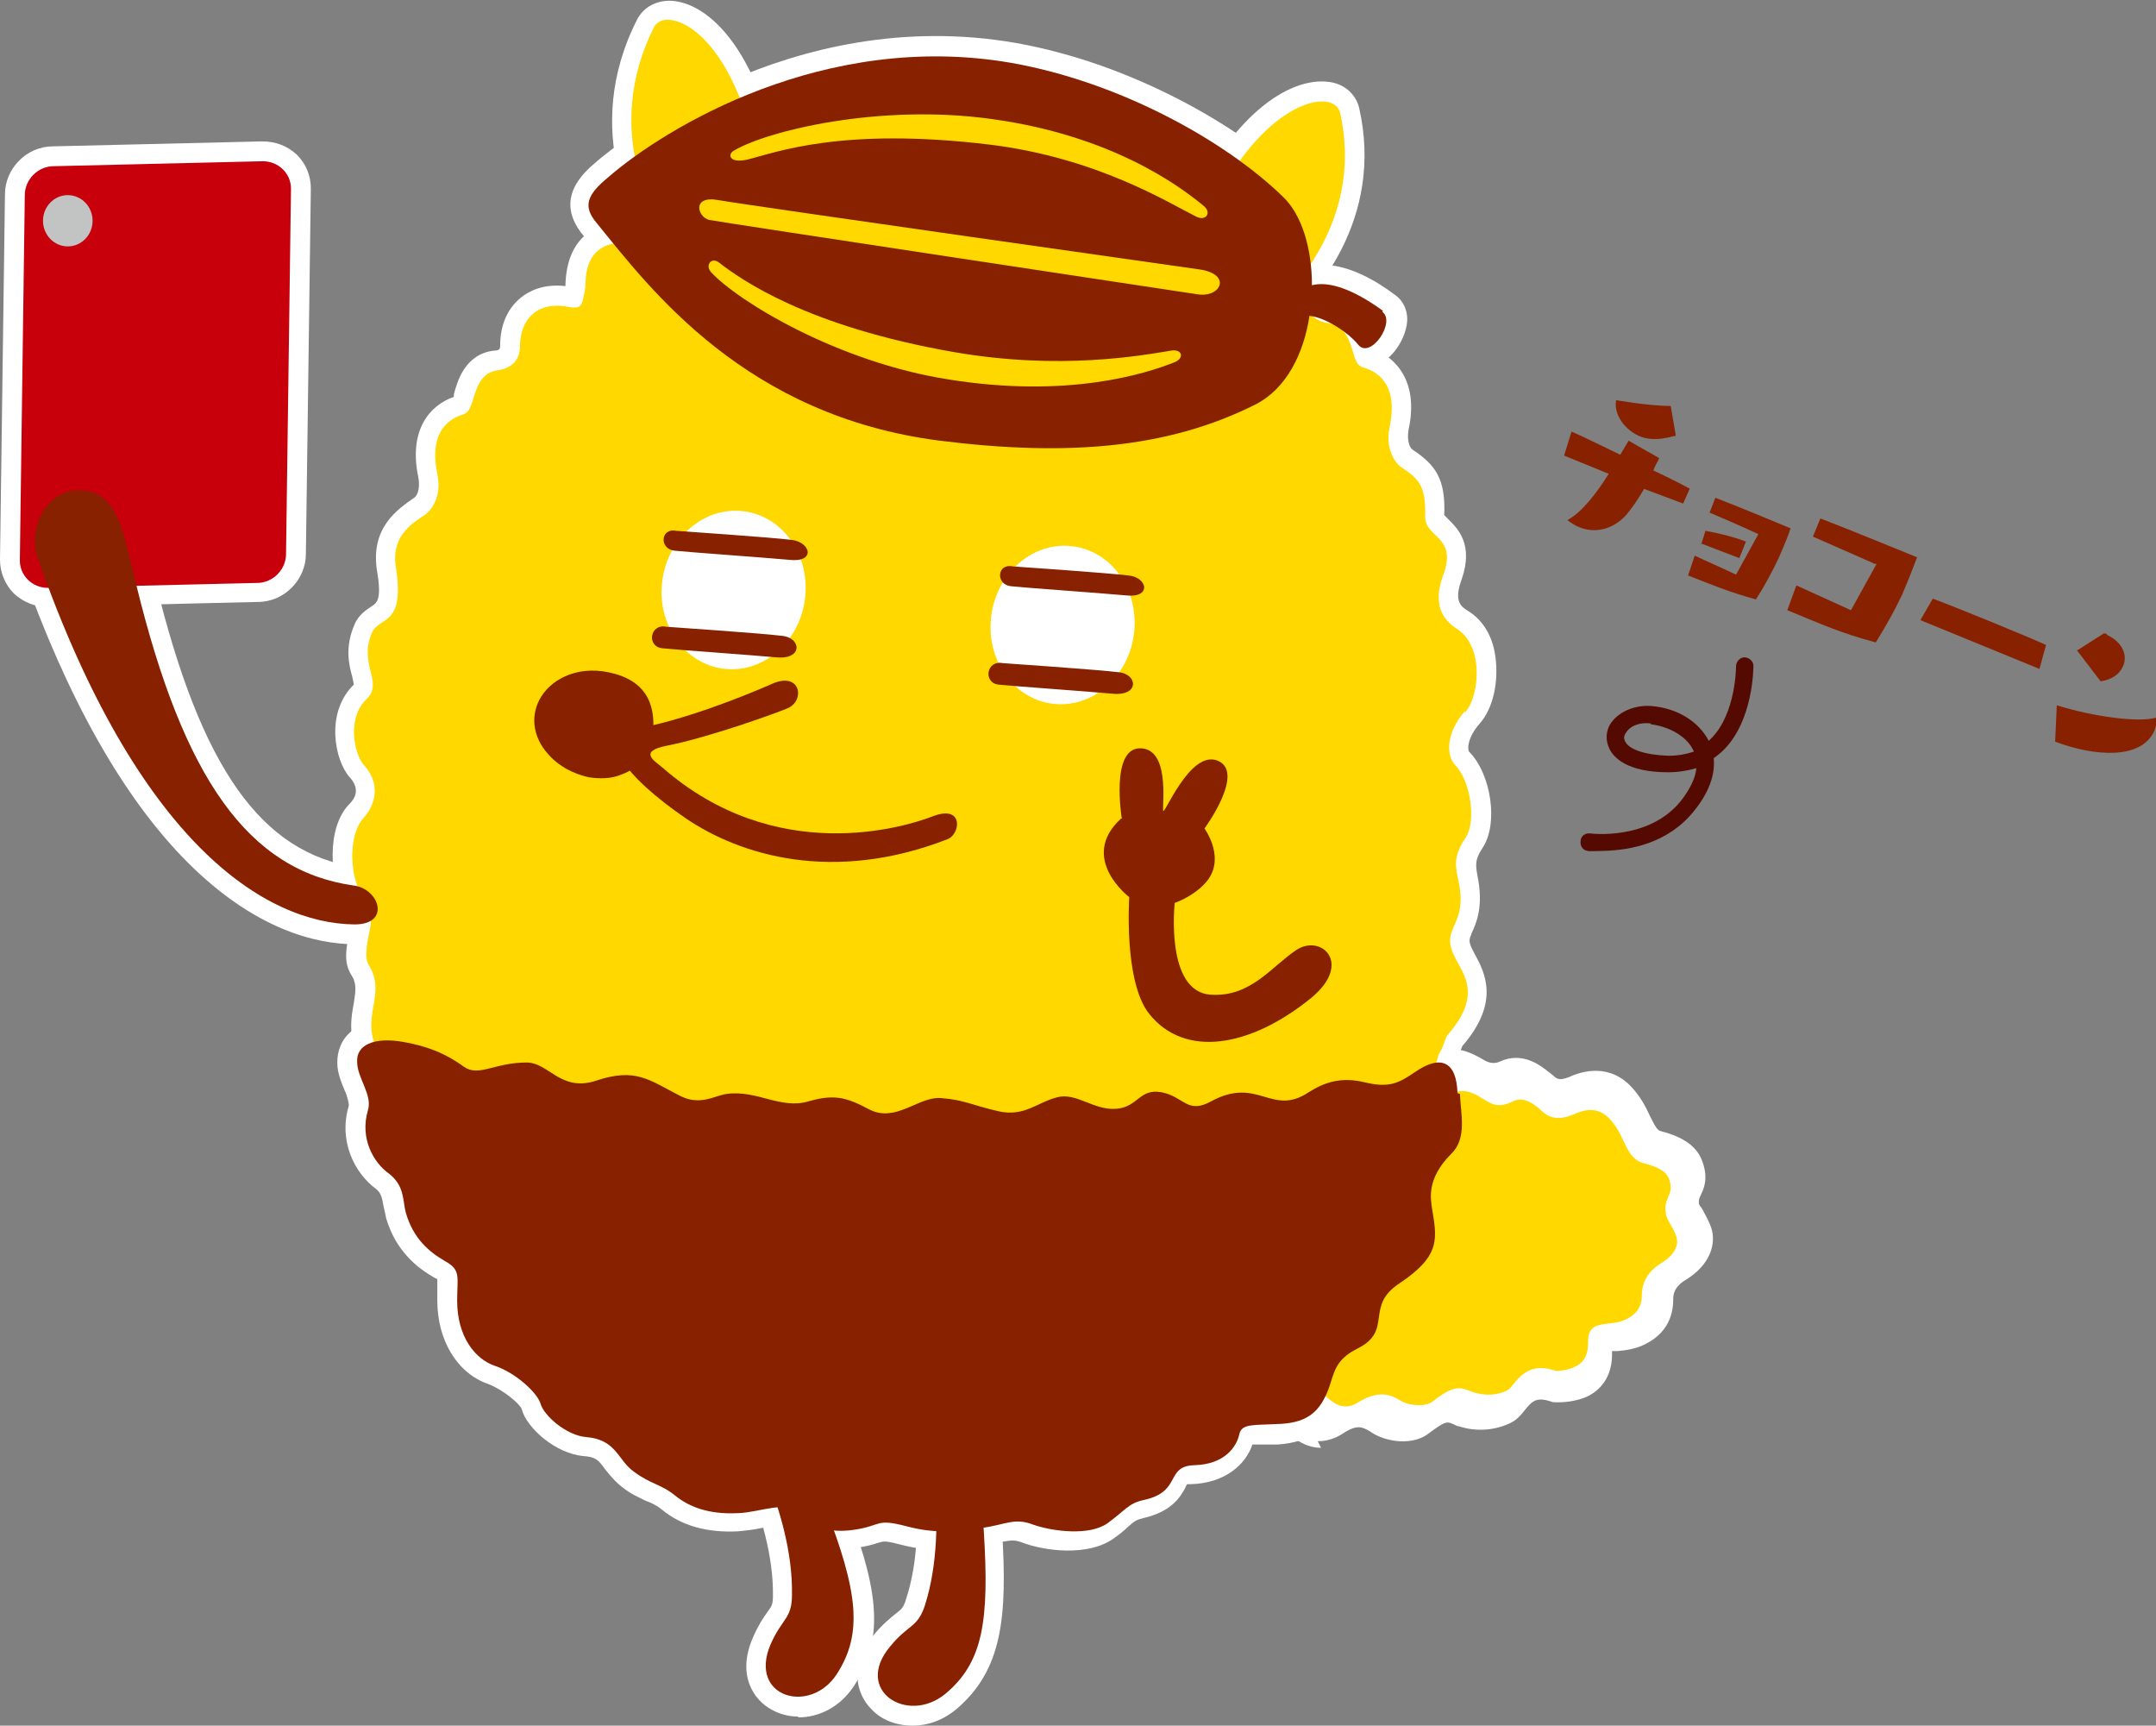 <?xml version="1.0" encoding="UTF-8"?>
<svg id="_レイヤー_1" data-name="レイヤー 1" xmlns="http://www.w3.org/2000/svg" version="1.1" viewBox="0 0 260.8 208.7">
  <rect x="0" y="0" width="260.8" height="208.7" fill="#808080" stroke="none"/>
  <defs>
    <style>
      .cls-1 {
        fill: #c2c3c3;
      }

      .cls-1, .cls-2, .cls-3, .cls-4, .cls-5, .cls-6 {
        stroke-width: 0px;
      }

      .cls-2 {
        fill: #882100;
      }

      .cls-3 {
        fill: #540a00;
      }

      .cls-4 {
        fill: #c8000c;
      }

      .cls-5 {
        fill: #fff;
      }

      .cls-6 {
        fill: #ffd800;
      }
    </style>
  </defs>
  <g>
    <g>
      <path class="cls-5" d="M191.3,167.4c-1.1.6-2.5.5-2.6.5-4.4-1.6-5.7,2.1-6.6,2.6-1.5.8-3.2.8-4.7.4-1.7-.5-2.4-1.4-5.7,1.3s-2.9.7-4.2-.1-2.7-1.9-6,.2c-2.2,1.4-3.6,0-5.1-1.5-1.1-1.1-1.7-.9-3.1-.4-.8.3-1.7.6-2.7.6-1,0-2.8-.4-3.8-3.6l-.2-.7.4-.5c1-1.2,1.1-2,1.1-3,0-1.2,0-2.8,2.2-4,3.5-2,2.9-5,2.8-5.3-.6-2.2,1-3.1,3-4.3.5-.3,1-.6,1.6-1,2.7-1.7,3.4-3.1,3.1-5.9,0-.5-.2-1-.2-1.4-.4-1.9-.8-4,1-6.7.3-.4.5-.9.7-1.3,0,0,1.1-1,1.4-1.2.6-.5,1.1-.9,1.5-1.1.8-.4,4.2.3,4.2.3,1.3.5,1.7.6,2.4.2s1.6-1.1,1.9-1.2c2.1-1.1,3.7-.2,4.8.5,1.2.7,2.1,1.3,4.1.4,1.5-.7,2.7.3,3.5,1,.6.5,1.8,2.2,4.7.9,1.3-.5,3.2-1.2,4.9.5,2.4,2.3,2.2,5.5,4.9,6.2,1.8.5,3.1,1.1,3.4,2.1.8,2.2-.8,2.4-.5,4.7,0,.8,1,1.9,1.5,3.3.2.8.1,2.3-2.1,3.6-2.7,1.6-2.6,3.8-2.6,4.5,0,1.6-.8,2.5-1.8,3.1-2.4,1.5-5.7-.2-5.6,3.4,0,1.4-.4,2.5-1.5,3.1Z"/>
      <path class="cls-5" d="M159.8,175.1c-2.3,0-4-1.7-5.1-2.8h0c-.2,0-.4.1-.7.2-.8.3-2,.7-3.4.8-1.3,0-4.6-.3-6.2-5.3l-.2-.7c-.2-.8,0-1.7.5-2.3l.4-.5c.5-.5.5-.7.5-1.5,0-1.3.1-4.1,3.4-6,1.9-1.1,1.8-2.3,1.7-2.7-1-3.9,2-5.7,4-6.9.5-.3,1-.6,1.6-1,2.1-1.3,2.2-1.9,2-3.7,0-.4-.1-.8-.2-1.2-.4-2-1-5,1.3-8.5.2-.3.3-.5.4-.7.1-.4.4-.7.7-1,0,0,1.1-1,1.3-1.2.7-.7,1.4-1.1,2-1.5.4-.2,1.6-.8,5.8,0,.1,0,.2,0,.3,0,.3,0,.5.2.6.2.2,0,.4-.2.6-.4.7-.5,1-.7,1.3-.8,3.3-1.7,5.9-.1,7.1.6q1,.6,1.9.2c2.8-1.3,5,.5,6,1.3.1,0,.2.2.4.3.5.5.8.7,1.9.3,1.1-.5,4.5-1.9,7.4.9,1.3,1.3,2,2.7,2.5,3.8.7,1.4.9,1.7,1.3,1.8,1.9.5,4.2,1.4,5,3.6.8,2.1.2,3.4-.2,4.2-.2.4-.2.6-.2.9,0,.2.2.4.4.7.3.6.8,1.4,1.1,2.3.6,1.8,0,4.4-3.1,6.3-1.5.9-1.5,1.9-1.5,2.4,0,2.2-1,4-2.9,5.1-1.3.8-2.7,1-3.8,1.1-.2,0-.5,0-.7,0,0,0,0,0,0,.1.1,3.3-1.7,4.7-2.8,5.3-1.6.8-3.4.8-3.9.8-.2,0-.5,0-.7-.1-1.8-.6-2.3,0-3.2,1.1-.4.5-.8,1-1.5,1.4-1.9,1-4.3,1.2-6.4.5-.3,0-.5-.2-.8-.3-.7-.3-.9-.3-2.8,1.1-1.8,1.5-5,1.2-6.9,0l-.3-.2c-.9-.5-1.5-.9-3.3.3-1.1.7-2.1.9-3,.9ZM154.9,167.5c1,0,2,.3,3.1,1.4,1.6,1.6,1.7,1.5,2.2,1.2,4.3-2.7,7-1,8.2-.3h.2c.6.4,1.4.5,1.7.4,3.3-2.6,5-2.7,7.3-1.8.2,0,.3.1.5.2.9.3,1.9.2,2.7-.1,0,0,.1-.2.2-.3.9-1.2,3.4-4.2,8-2.7.3,0,.8,0,1.2-.3h0c0,0,.3-.2.3-1-.2-4.5,3.4-4.9,4.9-5,.7,0,1.4-.2,1.8-.4.6-.4.6-.7.6-1.1,0-3.5,2-5.4,3.7-6.5.8-.5,1-.9,1.1-1-.1-.4-.4-.9-.7-1.4-.4-.7-.8-1.4-.9-2.3-.2-1.7.3-2.8.6-3.4,0-.1.1-.3.1-.4h0s0,0,0-.3c-.1,0-.5-.4-1.9-.7-2.6-.7-3.5-2.7-4.3-4.3-.4-.9-.9-1.8-1.6-2.5-.5-.5-.9-.6-2.3,0-3.9,1.7-6.2-.5-7-1.2,0,0-.1,0-.1-.1-.3-.2-.8-.6-1-.7-3.2,1.5-5.1.4-6.4-.5-1.1-.7-1.5-.9-2.4-.4-.1,0-.5.3-.8.5-.6.4-.9.6-1.1.7-1.7.9-2.9.5-4.1,0-1-.2-2.2-.3-2.7-.3-.2.2-.5.4-.8.6-.1.1-.6.6-1,.9-.2.4-.4.8-.7,1.2-1.2,1.9-1,3.2-.6,4.9.1.6.2,1.1.3,1.6.4,3.8-.7,6-4.2,8.2-.6.4-1.2.7-1.7,1-.7.4-1.8,1.1-1.9,1.4,0,0,0,0,0,.3.6,2.3,0,5.7-3.9,8-1,.6-1,1-1,2.1,0,1,0,2.4-1.2,4,.4.9.8,1.4,1.2,1.4s0,0,0,0c.7,0,1.4-.3,2.1-.5.7-.3,1.6-.6,2.4-.6ZM180.7,168.6h0ZM195.2,163.7h0ZM205.7,146h0ZM165.7,133.1h0Z"/>
    </g>
    <g>
      <g>
        <path class="cls-5" d="M89.2,171.3s6.8,11.2,6.6,21.6c0,2.9-1.2,2.8-2.6,6-2.7,6.4,4.8,8.5,8,3.6,3.2-4.9,2.6-10-1.4-20.3-3.6-9.3-6.5-13.6-6.5-13.6l-4.2,2.8Z"/>
        <path class="cls-5" d="M96.5,207.6c-1.1,0-2.2-.3-3.1-.8-2.3-1.2-4.3-4.3-2.3-8.8.6-1.4,1.2-2.3,1.7-3,.6-.8.7-1,.7-2.1.1-9.5-6.2-20.2-6.3-20.3-.6-1.1-.3-2.5.7-3.2l4.2-2.8c1.1-.7,2.5-.4,3.3.7.1.2,3.1,4.7,6.7,14.1,3.9,10.1,5.2,16.4,1.2,22.5-1.7,2.6-4.3,3.8-6.7,3.8ZM92.3,172.1c2,3.8,6,12.5,5.9,20.8,0,2.5-.8,3.6-1.5,4.7-.4.6-.8,1.2-1.2,2.2-.3.7-.8,2.3.2,2.8.8.4,2.5.3,3.7-1.5,2.6-4,2.2-8.2-1.6-18.2-2.1-5.4-3.9-9.1-5.1-11.1l-.3.2Z"/>
      </g>
      <g>
        <path class="cls-5" d="M111.9,171.6s3.1,12.7,0,22.5c-.9,2.8-2,2.3-4.2,5-4.5,5.3,2,9.5,6.6,5.8,4.6-3.8,5.4-8.8,4.7-19.8-.7-9.9-2.2-14.9-2.2-14.9l-4.8,1.4Z"/>
        <path class="cls-5" d="M110.4,208.7c-2,0-3.8-.7-5-2-1.8-1.8-2.8-5.3.4-9.1,1-1.2,1.9-1.9,2.5-2.4.8-.6,1-.8,1.3-1.8,3-9.1,0-21.1,0-21.3-.3-1.2.4-2.5,1.6-2.8l4.8-1.4c1.2-.4,2.5.3,2.9,1.6,0,.2,1.6,5.4,2.3,15.4.7,10.8,0,17.1-5.5,21.8-1.7,1.4-3.5,2-5.3,2ZM114.6,173.3c.8,4.2,2,13.7-.6,21.6-.8,2.4-1.8,3.2-2.8,4-.5.4-1.1.9-1.8,1.7-.5.6-1.5,1.9-.6,2.8.6.7,2.3,1,3.9-.3,3.7-3,4.6-7.2,3.8-17.8-.4-5.7-1.1-9.8-1.5-12.1h-.3Z"/>
      </g>
      <g>
        <path class="cls-5" d="M190.5,165.3c-1,.5-2.2.5-2.3.5-3.9-1.4-5,1.9-5.8,2.3-1.3.7-2.8.7-4.1.3-1.5-.5-2.1-1.2-5,1.1-.8.6-2.5.6-3.7,0-.9-.5-2.4-1.7-5.3.1-1.9,1.2-3.2,0-4.5-1.3-1-1-1.5-.8-2.8-.3-.7.2-1.5.5-2.4.6-.9,0-2.5-.3-3.3-3.2l-.2-.6.4-.4c.9-1,.9-1.8,1-2.7,0-1.1,0-2.5,2-3.6,3.1-1.8,2.5-4.4,2.5-4.7-.5-1.9.9-2.7,2.6-3.8.4-.3.9-.5,1.5-.9,2.4-1.5,3-2.7,2.7-5.2,0-.4-.1-.9-.2-1.3-.3-1.7-.7-3.5.9-5.9.3-.4.5-.8.6-1.1,0,0,1-.9,1.2-1.1.5-.5.9-.8,1.4-1,.7-.4,3.7.3,3.7.3,1.1.4,1.5.5,2.1.1s1.4-.9,1.7-1.1c1.9-1,3.2-.1,4.2.5,1,.6,1.8,1.2,3.6.3,1.3-.6,2.3.2,3.1.8.6.5,1.6,1.9,4.2.8,1.1-.5,2.8-1.1,4.3.4,2.1,2.1,1.9,4.9,4.3,5.5,1.6.4,2.7,1,3,1.9.7,2-.7,2.1-.4,4.1,0,.7.9,1.7,1.3,2.9.2.7.1,2-1.9,3.2-2.3,1.4-2.3,3.4-2.3,3.9,0,1.4-.7,2.2-1.6,2.7-2.1,1.3-5-.2-4.9,3,0,1.2-.3,2.2-1.4,2.8Z"/>
        <path class="cls-5" d="M162.7,172.4c-2.1,0-3.7-1.5-4.6-2.4-.1,0-.3,0-.4.1-.8.3-1.8.6-3.1.7-1,0-4.3-.1-5.7-4.9l-.2-.6c-.2-.8,0-1.7.5-2.3l.4-.4c.3-.4.3-.4.4-1.2,0-1.2,0-3.8,3.1-5.6,1.5-.9,1.4-1.8,1.4-2.1-1-3.6,1.8-5.3,3.7-6.4.4-.2.9-.5,1.4-.8,1.8-1.1,1.8-1.5,1.6-3,0-.4-.1-.7-.2-1-.4-1.8-.9-4.5,1.2-7.7.2-.2.3-.4.3-.6.1-.4.4-.7.7-1,0,0,1-.9,1.2-1,.6-.6,1.3-1,1.9-1.4.4-.2,1.5-.8,5.3,0,.1,0,.2,0,.3,0,.2,0,.3.1.4.1.1,0,.2-.2.4-.2.6-.4.9-.6,1.2-.7,3.1-1.6,5.4-.1,6.5.6q.8.5,1.4.2c2.7-1.2,4.7.4,5.6,1.2.1,0,.2.2.3.3.5.4.6.5,1.4.2,1-.4,4.2-1.8,6.9.9,1.2,1.2,1.8,2.4,2.3,3.5.5,1.1.7,1.4.9,1.4,1.8.5,3.9,1.3,4.6,3.3.7,2,.2,3.2-.1,3.9-.1.3-.2.4-.2.6,0,.1.2.4.3.5.3.6.7,1.3,1,2.1.5,1.7,0,4.1-2.9,5.9-1.2.7-1.2,1.5-1.2,1.9,0,2-.9,3.7-2.7,4.8-1.2.8-2.5.9-3.4,1-.1,0-.3,0-.4,0,0,2.9-1.6,4.3-2.6,4.8,0,0,0,0,0,0-1.5.8-3.1.7-3.6.7-.2,0-.5,0-.7-.1-1.4-.5-1.8,0-2.5.9-.4.5-.8,1-1.4,1.3-1.8.9-3.9,1.1-5.9.5-.2,0-.5-.2-.7-.2-.2,0-.4-.1-.5-.2,0,0-.4,0-1.7,1.1-1.8,1.4-4.6,1.1-6.4.1h-.2c-.7-.6-1.2-.8-2.6,0-1,.6-1.9.9-2.8.9ZM158.3,165.2c.9,0,1.9.3,3,1.4.4.4,1.1,1.1,1.4,1.1,0,0,0,0,.3-.1,3.9-2.5,6.5-.9,7.5-.3h.2c.4.3,1,.4,1.2.3,3-2.3,4.6-2.4,6.6-1.6.1,0,.3.1.5.2.7.2,1.5.2,2.1,0,0,0,0-.1.1-.2.9-1.1,3.1-3.8,7.4-2.5.3,0,.6,0,.9-.2,0,0,0,0,0,0,0,0,0-.2,0-.6-.1-4.2,3.3-4.6,4.6-4.7.6,0,1.2-.1,1.5-.3.4-.3.4-.5.4-.7,0-3.2,1.8-5,3.4-6,.5-.3.7-.6.8-.7-.1-.3-.3-.7-.5-1.1-.4-.7-.7-1.3-.8-2.1-.2-1.6.3-2.6.5-3.2,0,0,0-.2.1-.2,0,0,0,0,0,0-.1,0-.5-.3-1.5-.6-2.4-.6-3.3-2.5-4-3.9-.4-.8-.7-1.6-1.4-2.1-.3-.3-.5-.4-1.8,0-3.6,1.6-5.8-.4-6.5-1.1h-.1c-.2-.3-.5-.5-.7-.6-2.9,1.3-4.7.2-5.8-.5-1-.6-1.2-.7-1.9-.4-.1,0-.4.3-.7.5-.4.3-.8.6-1,.6-1.6.8-2.7.4-3.9,0-.8-.2-1.8-.3-2.3-.3-.2.1-.4.3-.6.5-.1.1-.5.5-.8.7-.2.3-.4.7-.6,1-1,1.5-.8,2.6-.5,4.1.1.5.2,1,.2,1.5.4,3.4-.7,5.5-3.8,7.5-.6.4-1.1.7-1.5.9-.5.3-1.3.8-1.6,1.1,0,0,0,0,0,0,.6,2.1,0,5.3-3.6,7.3-.8.4-.8.6-.8,1.6,0,.9,0,2.2-1.1,3.6.3.7.6.9.8.9.6,0,1.2-.2,1.7-.4.7-.2,1.4-.5,2.3-.5ZM171.9,167.6h0ZM190.5,165.3h0,0ZM194.2,162.2h0ZM167.9,135.3h0,0Z"/>
      </g>
      <g>
        <path class="cls-5" d="M177.2,86.2c1.9-2.2,2.2-8.1-.9-10.1-1.7-1.1-3.1-2.9-1.7-6.6,1.7-4.7-2.2-4.4-2.2-7,.1-3.8-.8-4.6-2.9-6-.1,0-2.1-1.6-1.4-4.9,1-4.7-1.1-6.5-3-7.1-.7-.2-1-.4-1.4-1.8-.4-1.3-.9-3.3-2.9-3.6-1.5-.2-2.8-1-2.8-2.8,0-3.2-2.3-5.5-6.1-4.8-1.9.4-2.3.2-2.6-1.7,0-.5.3-4.8-3.8-5.4-2.9-.4-1.3-2.2-3.7-4.4-1.6-1.5-4.2.7-6-1.9-1.7-2.5-3.6-3.5-5.9-3.5-1.1,0-11.8,4.4-22.4,8.9-5.9-1.4-9-8.6-11.5-6.6-3.5,2.7-5.6,2.8-5.9,2.8-2.3,0-4.1,1-5.9,3.5-1.8,2.6-4.5.3-6,1.8-2.4,2.2-.8,4-3.7,4.4-4.1.6-3.6,4.9-3.7,5.4-.4,1.9-.2,2.7-2.1,2.3-3.8-.7-5.8,1.6-5.8,4.8,0,1.8-1.2,2.7-2.8,2.9-2,.3-2.5,2.3-2.9,3.6-.4,1.3-.7,1.6-1.4,1.8-1.8.6-3.9,2.4-2.9,7.1.7,3.3-1.3,4.8-1.4,4.9-2,1.3-4.2,2.8-3.6,6.5,1.1,7.1-2,5.8-2.9,7.8-1.7,3.9,1.5,6-.7,8.1-2.4,2.3-1.4,6.7-.3,7.9,2.5,2.8.9,5.4,0,6.4-1.9,2-1.7,7.1-.3,9.1,1.6,2.3,1.2,3.7.9,5.1-.7,3.6,0,3.2.5,4.6,1.4,3.8-2.5,6.3,2.3,12v1c.9.8.1,1.5.6,2,18.4,2.1,56,5.9,78.3,4.6,17.7-1.1,33.8-4.2,44.1-6.7-.1-.9.3,1,1.2.1.5,0,1-.1,1.5-.2.5-.5.6-2.8,1.3-3.6l.6-1.6c6.1-6.9-.8-8.8.6-12.6.5-1.4,1.6-2.7.8-6.3-.3-1.4-.7-2.8.9-5.1,1.3-2,.6-6.9-1.3-8.8-1-1.1-1.2-3.7,1.2-6.5Z"/>
        <path class="cls-5" d="M115.7,140c-22,0-51.1-2.9-68.1-4.9-.6,0-1.1-.4-1.5-.8-.8-.9-.8-1.9-.7-2.4-.1-.3-.2-.5-.3-.8v-.4c-3.3-4.1-2.7-7.2-2.3-9.4.2-1.3.3-2,0-2.8,0-.1-.1-.2-.2-.4-.8-1.3-1-2.4-.3-5.5h0c.2-1.3.4-1.9-.6-3.3-1.8-2.7-2.3-9.2.6-12.1,1-1,1-2.1,0-3.2-1.8-2-3-7.8.5-11.2,0,0,0,0,0,0,0,0-.1-.6-.2-1-.4-1.4-.9-3.6.3-6.3.5-1.2,1.5-1.8,2.1-2.2.6-.4,1.2-.8.6-4.3-.8-5.2,2.5-7.4,4.5-8.8.2-.1.8-.8.5-2.5-1.2-5.7,1.4-8.7,4.3-9.7,0,0,0-.2,0-.3.4-1.5,1.3-4.9,4.9-5.3.7,0,.7-.3.7-.6,0-2.5.9-4.5,2.5-5.8,1-.8,2.7-1.7,5.4-1.4,0,0,0-.1,0-.2h0c.2-5.8,3.7-7.1,5.7-7.4,0,0,.1,0,.2,0,0,0,0-.1,0-.2.3-.8.7-2.2,2.2-3.6,1.4-1.3,3.1-1.2,4.3-1.2,1.2,0,1.2,0,1.4-.3,2.1-3.1,4.7-4.5,7.8-4.5,0,0,1.6-.1,4.4-2.3,2.9-2.2,5.6.4,7.6,2.3,1.5,1.4,3.2,3,5.2,3.7,20.6-8.7,21.9-8.7,22.5-8.7h0c3.1,0,5.7,1.5,7.8,4.5.2.3.3.4,1.5.3,1.1,0,2.8-.2,4.3,1.2,1.5,1.4,1.9,2.8,2.2,3.6,0,0,0,.1,0,.2,0,0,.1,0,.2,0,2,.3,5.5,1.6,5.8,7.1,3.1-.5,5.1.5,6.2,1.4,1.6,1.3,2.5,3.3,2.6,5.7,0,.2,0,.4.8.5,3.5.5,4.5,3.8,4.9,5.2,0,.1,0,.3.1.3,2.9,1.1,5.5,4.1,4.3,9.7-.3,1.7.3,2.4.5,2.5,2.7,1.8,4,3.5,3.8,7.9,0,0,.3.3.5.5,1.1,1.1,3.1,3,1.6,7.3-1,2.7,0,3.3.8,3.8,1.8,1.1,3,3.1,3.3,5.6.4,3-.3,6.2-1.9,8h0c-1.5,1.7-1.5,3.1-1.3,3.4,2.7,2.7,3.6,8.8,1.6,11.7-.9,1.4-.8,2-.6,3.2h0c.8,3.8-.1,5.8-.7,7.1,0,.2-.2.4-.2.6-.1.4,0,.8.6,1.9,1.2,2.2,3.1,5.8-1.5,11.1l-.5,1.2c0,.2-.2.4-.3.6-.1.2-.3.8-.4,1.2-.2.9-.4,1.7-1,2.4-.4.4-.9.7-1.5.8h-1c-.5.4-1.1.5-1.6.4-.3,0-.5,0-.7-.2-10.5,2.5-26.3,5.5-43.6,6.5-3.3.2-6.8.3-10.6.3ZM50,130.6c20.1,2.3,55,5.6,76.1,4.4,16.9-1,32.4-4,42.7-6.4.3-.2.6-.4.7-.4.5-.2,1.2-.2,1.9,0,.2-.8.5-1.7,1-2.4l.5-1.3c0-.2.2-.5.4-.7,2.7-3.1,2.1-4.2,1.1-6.1-.8-1.4-1.8-3.3-.9-5.7.1-.3.2-.6.4-.9.5-1,.8-1.9.4-4.2h0c-.3-1.6-.8-3.9,1.3-6.9.6-.9.3-4.5-1-5.8-1.9-1.9-2.2-6,1.1-9.7h0c.6-.7,1-2.5.8-4.2-.2-1.1-.6-2-1.2-2.3-2.2-1.4-4.5-4.2-2.7-9.4.5-1.4.4-1.6-.4-2.3-.7-.7-1.9-1.9-1.9-4,0-2.7-.2-2.9-1.8-3.9-1.3-.8-3.2-3.3-2.4-7.3.5-2.5,0-4-1.4-4.4-1.8-.6-2.5-1.7-2.9-3.4-.3-1.2-.6-1.9-1-1.9-2.9-.4-4.8-2.3-4.9-5,0-1-.3-1.7-.9-2.2-.7-.6-1.7-.5-2.5-.4-2.7.5-4.7,0-5.4-3.5,0-.1,0-.4,0-.7,0-2.2-.7-2.7-1.7-2.8-2.8-.4-3.6-2-4.1-3.4-.2-.6-.3-1-.9-1.5-.2,0-.6,0-.8,0-1.3,0-3.8.2-5.6-2.3-1.5-2.1-2.7-2.5-3.8-2.5-1.4.3-8.5,3.1-21.6,8.7-.5.2-1,.2-1.5.1-3.6-.8-6.2-3.3-8.1-5.1-.6-.6-1.4-1.3-1.9-1.7-3.8,2.8-6.2,3-6.9,3-1.1,0-2.4.3-3.9,2.5-1.8,2.5-4.3,2.4-5.6,2.3-.3,0-.7,0-.8,0-.5.5-.7.9-.8,1.5-.3,1.1-1,3-4.1,3.4-1.1.1-1.6.6-1.7,2.8,0,.3,0,.6,0,.7,0,.2,0,.4-.1.6-.2,1-.4,2.3-1.5,3.1-1.1.7-2.3.6-3.2.5-.7-.1-1.6-.2-2.2.3-.5.4-.8,1.2-.8,2.3,0,2.8-1.9,4.8-4.8,5.2-.4,0-.6.7-.9,1.8-.5,1.8-1.1,2.9-3,3.5-1.4.4-1.8,1.9-1.3,4.4.8,4-1.1,6.5-2.4,7.3-2,1.3-2.9,2-2.6,4.2.8,5.4-.4,7.4-2.7,8.9-.1,0-.4.2-.4.3-.5,1.2-.3,2,0,3.1.3,1.3.9,3.6-1.1,5.6-1.3,1.2-.7,4.1-.2,4.7,3,3.4,2.1,7.3-.2,9.6-1,1-.9,4.9,0,6.1,2.1,3.1,1.6,5.3,1.3,6.8h0c-.3,1.7-.3,2.1-.3,2.2,0,0,0,0,0,.1.1.2.3.6.5,1.1.7,2,.4,3.8.2,5.2-.3,2-.6,3.4,1.7,6.1.3.3.5.8.5,1.2v.5c.2.3.3.5.4.8ZM171,129.4h0ZM176.1,128.6s0,0,0,0c0,0,0,0,0,0ZM177.2,86.2h0,0ZM50.2,60.2s0,0,0,0c0,0,0,0,0,0ZM170.9,54.6s0,0,0,0c0,0,0,0,0,0ZM68.4,34.4s0,0,0,0c0,0,0,0,0,0ZM129.9,17h0,0ZM129.9,17h0Z"/>
      </g>
      <g>
        <path class="cls-5" d="M151.8,37c-.5-3-1.7-5.3-3.1-6.6-.8-.7-1.7-1.4-2.6-2.1l-.7-.5.3-.8c5.1-11.5,11.6-15.1,14.7-14.7.9.1,1.5.6,1.7,1.3,2.8,12.4-5.1,21-8.5,24.1l-1.4,1.3-.3-1.9Z"/>
        <path class="cls-5" d="M152.1,41.2c-.3,0-.5,0-.8-.1-.8-.3-1.4-1-1.5-1.8l-.3-1.9h0c-.4-2.4-1.3-4.3-2.4-5.3-.7-.7-1.6-1.3-2.5-2l-.7-.5c-.9-.7-1.2-1.8-.7-2.8l.3-.8c5.3-12,12.4-16.7,17.2-16.1,1.9.2,3.3,1.5,3.7,3.1,3.1,13.6-5.5,23-9.3,26.3l-1.4,1.3c-.4.4-1,.6-1.6.6ZM148.2,27c.7.5,1.4,1.1,2,1.6,1.5,1.3,2.6,3.3,3.4,5.7,3.4-3.5,8.2-10.4,6.4-19.8-2.1,0-7.3,3-11.7,12.4Z"/>
      </g>
      <g>
        <path class="cls-5" d="M81.2,29.5c-2.1-3-8.4-13.6-2.1-26.2.3-.6,1-1,1.9-.9,3.5.3,9.3,6,11.2,20.5v.7c0,0-.6.4-.6.4-3.1,1.7-6.2,3.7-8.9,5.8l-.9.7-.6-.9Z"/>
        <path class="cls-5" d="M81.9,32.8c-.1,0-.2,0-.4,0-.6,0-1.2-.4-1.6-1l-.6-.9c-2.3-3.2-9.2-14.9-2.2-28.6.8-1.5,2.4-2.3,4.2-2.2,5.2.4,11.4,7.6,13.3,22.5v.7c.2,1-.3,1.9-1.1,2.4l-.7.4c-3,1.6-5.9,3.5-8.6,5.6l-.9.7c-.4.3-.9.5-1.4.5ZM81.1,4.7c-4.8,10-.9,18.7,1.4,22.3,2.3-1.7,4.8-3.3,7.4-4.8-1.8-12.4-6.6-17.1-8.8-17.5Z"/>
      </g>
      <g>
        <path class="cls-5" d="M167.3,37.6c-4.4-3.2-7.1-3.5-8.6-3.1,0-4.4-1.2-8.5-3.5-10.7-7-6.8-19.8-13.9-32.9-16.2-22.5-3.9-41.8,7.8-48.8,13.9-2.4,2-3.1,3.4-1.3,5.5,6.5,8,18,23.3,41.5,26.3,15.2,1.9,27.5,1,38.2-4.4,3.7-1.9,5.8-6.1,6.5-10.7,2,.2,4.8,2.1,5.9,3.5,1.5,1.8,4.6-2.8,2.9-4Z"/>
        <path class="cls-5" d="M127.3,56.5c-4.3,0-8.8-.3-13.8-1-23.5-3-35.7-18-42.2-26.1l-.8-1c-3.6-4.4.2-7.6,1.6-8.8,2.3-2,23.4-19.2,50.8-14.4,14.1,2.5,27.3,10.2,34.1,16.8,2.3,2.2,3.7,5.8,4.1,10.1,2.3.3,4.9,1.5,7.7,3.6h0c1.1.8,1.7,2.3,1.3,3.9-.4,1.9-2,4.2-4,4.7-1.3.3-2.6,0-3.5-1.2-.5-.6-1.5-1.4-2.4-1.9-1.3,4.6-3.8,8.1-7.2,9.8-7.4,3.8-15.7,5.6-25.8,5.6ZM73.6,24.8s0,.2.4.7l.8,1c6.6,8.1,17.6,21.6,39.2,24.4,15.8,2,27.2.7,36.9-4.1,2.6-1.3,4.6-4.6,5.2-9,.1-.7.5-1.2,1-1.6-.5-.4-.7-1.1-.7-1.7,0-3.9-1.1-7.4-2.8-9-6.3-6.1-18.5-13.3-31.7-15.5-20.5-3.6-39.1,6.7-46.9,13.3-1.3,1.1-1.4,1.5-1.5,1.6h0ZM165.9,39.5s0,0,0,0t0,0ZM164.9,38.8c.1.1.2.2.3.3,0,0,0,0,0,0-.1,0-.3-.2-.4-.3Z"/>
      </g>
      <g>
        <path class="cls-5" d="M176.3,132.2c-.1-3.7-1.9-4.8-5.2-2.5-1.9,1.3-3.1,1.9-6,1.2-2.9-.7-4.9,0-6.8,1.2-4.5,3-6.1-2-11.8,1.1-2.9,1.6-3.3-.6-6-1.1-2.7-.5-2.8,1.8-5.5,2-2.7.2-4.8-2-7.1-1.4-2.4.6-4,2.4-7.1,1.7-3.1-.7-4.2-1.4-7-1.6-2.7-.2-5.4,3-8.6,1.4-2.8-1.5-4.3-1.9-7.4-1-3.4,1-6.2-1.4-9.9-.9-1.5.2-3.2,1.5-5.7.2-3.7-1.9-5.3-3.4-10.1-1.8-4.3,1.4-5.7-2.2-8.4-2.2-3.9,0-5.8,1.8-7.6.5-1.8-1.3-3.9-2.4-7.4-3-3.5-.6-5.6.4-5.5,2.4,0,2,1.9,4,1.3,5.9-1,3.4.7,6.3,2.5,7.6,2,1.5,1.7,3.4,2.1,4.8.9,3.1,2.8,4.7,4.7,5.8,2,1.1,1.5,1.9,1.5,4.8,0,4.4,2.2,7.1,4.6,7.9,2.4.8,5.1,3.2,5.5,4.6.4,1.4,3.1,3.8,5.5,4,3.7.3,3.8,2.8,5.8,4.2,2,1.5,3.3,1.5,5,2.9,1.5,1.2,3.8,2.3,7.6,2.1,2.7-.1,5.8-1.6,7.6,0,1.8,1.6,3.1,2.5,6.5,2,3.3-.5,2.5-1.4,6.3-.4,3.8,1,6,.5,9,.2,3-.4,4-1.3,6.3-.4,2.3.8,6.8,1.4,9-.2,2.2-1.6,2.5-2.4,4.4-2.8,4.6-1,2.5-4.1,6.1-4.2,3.7-.1,5.1-2.3,5.4-3.7.3-1.4,1.7-1.1,5.1-1.3,3.3-.2,4.7-1.6,5.7-4.2.7-1.9.7-3.5,3.5-4.9,4.4-2.2.8-5.1,5.1-7.9,5.1-3.4,4.5-5.5,3.9-9.2-.1-.9-.7-3.4,2.3-6.4,2-1.9,1.2-4.8,1.1-7.3Z"/>
        <path class="cls-5" d="M113.9,187.5c-1.4,0-3-.2-5-.7-1.9-.5-2-.4-2.7-.2-.6.2-1.3.4-2.6.6-4.4.7-6.4-.7-8.4-2.5-.4-.4-2,0-3.1.1-.9.2-1.8.3-2.8.4-3.8.2-6.9-.7-9.2-2.6-.6-.5-1.2-.8-2-1.1-.8-.4-1.8-.8-2.9-1.7-.9-.7-1.5-1.5-2-2.1-.8-1.1-1.1-1.5-2.6-1.6-3.4-.3-6.9-3.4-7.5-5.7-.2-.6-2.2-2.3-4-3-3.8-1.3-6.2-5.3-6.2-10.1,0-.6,0-1,0-1.5,0-.4,0-.9,0-1.1,0,0-.2-.1-.4-.2-1.9-1.1-4.6-3.1-5.8-7.2-.1-.5-.2-1-.3-1.4-.2-1.1-.3-1.6-.9-2.1-2.6-1.9-4.6-5.8-3.3-10.1,0-.3-.2-1.2-.5-1.8-.4-1-.9-2.1-.9-3.4,0-1.4.5-2.7,1.5-3.6,1.4-1.3,3.8-1.7,6.7-1.2,4.2.7,6.6,2.1,8.4,3.4.2,0,1.1-.1,1.6-.3,1.1-.3,2.6-.7,4.5-.7,0,0,0,0,0,0,1.7,0,3.1.8,4.1,1.5,1.3.8,2,1.3,3.6.8,5.2-1.7,7.7-.3,10.6,1.3.4.2.8.4,1.3.7.9.5,1.5.3,2.6,0,.5-.2,1.1-.3,1.7-.4,2.2-.3,4.1.2,5.7.6,1.5.4,2.7.7,3.9.4,3.8-1.1,5.8-.5,9.1,1.2.8.4,1.5.2,3.2-.6,1.3-.6,2.8-1.2,4.5-1.1,2,.2,3.2.5,4.7,1,.8.2,1.6.5,2.6.7,1.2.3,2,0,3.3-.7.8-.4,1.6-.8,2.7-1,1.9-.5,3.6.2,5,.8.9.4,1.8.7,2.5.6.5,0,.7-.2,1.3-.7.9-.7,2.3-1.8,4.9-1.3,1.4.3,2.3.8,3,1.3.2.1.6.3.7.4,0,0,.2,0,.7-.3,3.8-2.1,6.4-1.3,8.3-.7,1.5.4,2.1.6,3.4-.2,2.8-1.8,5.5-2.3,8.7-1.5,2.1.5,2.6.2,4.1-.9,2.3-1.7,4.4-2.1,6.1-1.3,1.7.8,2.7,2.7,2.8,5.6h0c0,.4,0,.9,0,1.3.2,2.3.4,5.4-1.9,7.8-2,2-1.8,3.4-1.7,4.2v.6c.7,4.2.7,7.2-4.9,11-1.2.8-1.3,1.4-1.5,2.5-.2,1.5-.5,3.9-3.9,5.5-1.4.7-1.6,1.2-2,2.6-.1.3-.2.7-.4,1.1-1.4,3.8-3.7,5.5-7.7,5.8-.7,0-1.3,0-1.9,0-.4,0-.9,0-1.2,0-.8,2.4-3.3,4.7-7.5,4.8-.2,0-.3,0-.4,0,0,0-.2.3-.2.4-.6,1.1-1.6,2.9-5.1,3.7-.8.2-1,.3-1.9,1.1-.4.4-.9.8-1.6,1.3-3.1,2.3-8.5,1.6-11.3.5-.9-.3-1.2-.2-2.5,0-.7.2-1.5.4-2.6.5h-.8c-1.3.3-2.6.5-4.1.5ZM106.9,181.8c.8,0,1.7.2,3.2.5,3,.8,4.8.5,7.3.2h.8c.9-.2,1.5-.4,2.2-.5,1.5-.3,3-.7,5.2.1,2.1.8,5.6,1,6.8.1.6-.4,1-.8,1.4-1.1,1.1-.9,2-1.7,3.9-2.1,1.4-.3,1.5-.6,2-1.4.5-1,1.5-2.8,4.6-2.9,2.7,0,3.1-1.6,3.2-1.8.6-2.9,3.3-3,5.5-3.1.5,0,1.1,0,1.8,0,2.3-.1,2.9-.8,3.6-2.7.1-.3.2-.6.3-.9.5-1.7,1.2-3.8,4.4-5.4,1.1-.6,1.1-.8,1.3-2,.2-1.5.5-3.8,3.5-5.8,3.6-2.4,3.5-3.2,3-6.4v-.6c-.3-1.1-.8-4.6,2.9-8.3.7-.7.7-2,.5-4,0-.5,0-1-.1-1.5,0-.7-.1-1.1-.2-1.4-.2,0-.7.3-1.3.7-2.4,1.7-4.4,2.5-7.9,1.6-2.2-.5-3.5,0-5,.9-3.1,2.1-5.5,1.3-7.3.8-1.6-.5-2.6-.8-4.7.3-3,1.6-4.8.5-6-.2-.5-.3-.9-.6-1.5-.7-.4,0-.4,0-1,.4-.7.6-1.9,1.5-3.8,1.7-1.9.2-3.4-.5-4.7-1-.9-.4-1.7-.7-2.2-.5-.6.1-1.1.4-1.8.7-1.6.7-3.5,1.6-6.4,1-1.2-.3-2.1-.5-2.9-.8-1.3-.4-2.3-.7-3.8-.8-.5,0-1.4.3-2.2.7-1.9.8-4.4,1.9-7.3.4-2.5-1.3-3.3-1.5-5.6-.9-2.4.7-4.5.1-6.4-.3-1.4-.4-2.6-.7-3.9-.5-.2,0-.5.1-.9.2-1.3.4-3.6,1.2-6.3-.3-.5-.3-.9-.5-1.4-.7-2.7-1.5-3.7-2-6.9-1-3.6,1.2-6-.3-7.5-1.3-.7-.4-1.2-.8-1.6-.8h0c-1.4,0-2.4.3-3.5.5-1.7.4-3.6.9-5.5-.5-1.5-1-3.2-2.1-6.4-2.6-1.6-.3-2.5,0-2.8,0,0,.5.3,1.1.5,1.7.6,1.4,1.3,3,.7,5-.7,2.5.7,4.3,1.6,5,2.3,1.7,2.6,3.8,2.8,5.2,0,.3,0,.6.2.9.5,1.9,1.6,3.2,3.6,4.4,2.8,1.6,2.7,3.6,2.7,5.5,0,.4,0,.8,0,1.3,0,3.4,1.7,5.2,3.1,5.7,2.8,1,6.3,3.8,7,6.2.2.5,2,2.1,3.4,2.2,3.5.3,4.9,2.1,5.9,3.5.4.5.7.9,1.1,1.2.8.6,1.4.9,2.1,1.2.9.4,1.9.9,3,1.8,1.4,1.2,3.4,1.7,6,1.5.7,0,1.4-.2,2.2-.3,2.2-.4,5-.9,7.1,1,1.5,1.3,2.1,1.8,4.6,1.4.9-.1,1.4-.3,1.9-.5.8-.2,1.4-.4,2.1-.4ZM143.9,179.6h0Z"/>
      </g>
      <g>
        <path class="cls-5" d="M34.6,67c0,1.9-1.6,3.5-3.5,3.5l-25.3.6c-1.9,0-3.4-1.5-3.4-3.3l.6-44.2c0-1.9,1.6-3.5,3.5-3.5l25.3-.6c1.9,0,3.4,1.5,3.4,3.3l-.6,44.2Z"/>
        <path class="cls-5" d="M5.7,73.4c-1.5,0-2.9-.6-4-1.6C.6,70.7,0,69.2,0,67.7L.6,23.5c0-3.1,2.6-5.8,5.8-5.8l25.3-.6c1.6,0,3,.5,4.2,1.6,1.1,1.1,1.7,2.5,1.7,4.1l-.6,44.2h0c0,3.1-2.6,5.8-5.8,5.8l-25.3.6s0,0-.1,0ZM31.9,21.8s0,0,0,0l-25.3.6c-.6,0-1.2.6-1.2,1.2l-.6,44.2c0,.3.1.6.3.7.1.1.3.3.7.3l25.3-.6c.6,0,1.2-.6,1.2-1.2l.6-44.2c0-.3-.1-.6-.3-.7-.1-.1-.3-.3-.7-.3ZM34.6,67h0,0Z"/>
      </g>
      <g>
        <path class="cls-5" d="M42.8,107.1c-12.8-1.8-20.6-13-26.3-36.3,0-.3-.7-2.9-.7-2.9,0-.3-.1-.5-.2-.8-1.2-5.2-2.6-7.9-6.2-7.8-3.6,0-6.2,4.4-4.8,8.3,12.1,34.4,27.5,44.1,38.3,44.2,4.4,0,3-4.3-.1-4.7Z"/>
        <path class="cls-5" d="M43,114.2s0,0,0,0c-4.8,0-12.2-1.8-20.3-9.9-7.8-7.8-14.6-19.9-20.2-35.8-1-2.7-.5-5.8,1.1-8.2,1.4-2.1,3.6-3.3,5.9-3.3,0,0,0,0,.1,0,5.8,0,7.4,5,8.4,9.7,0,.1,0,.2,0,.3,0,.1,0,.3.1.4,0,0,.6,2.6.7,2.9,5.5,22.6,12.8,32.9,24.4,34.6,2.8.4,5.1,2.9,4.9,5.5-.1,1.8-1.5,3.9-5.1,3.9ZM43.4,110.1h0,0ZM9.5,61.7s0,0,0,0c-.8,0-1.5.5-2.1,1.3-.8,1.1-1,2.6-.6,3.9,13.3,37.7,29.2,42.4,35.8,42.6,0,0,0,0-.1,0-13.8-2-22.2-13.4-28.3-38.1,0-.3-.7-2.9-.7-2.9v-.3c-.1-.2-.2-.3-.2-.5-1.2-5.5-2.3-6-3.8-6ZM18.1,67.4h0,0ZM18.1,67.4h0Z"/>
      </g>
      <g>
        <g>
          <path class="cls-2" d="M89.2,171.3s6.8,11.2,6.6,21.6c0,2.9-1.2,2.8-2.6,6-2.7,6.4,4.8,8.5,8,3.6,3.2-4.9,2.6-10-1.4-20.3-3.6-9.3-6.5-13.6-6.5-13.6l-4.2,2.8Z"/>
          <path class="cls-2" d="M111.9,171.6s3.1,12.7,0,22.5c-.9,2.8-2,2.3-4.2,5-4.5,5.3,2,9.5,6.6,5.8,4.6-3.8,5.4-8.8,4.7-19.8-.7-9.9-2.2-14.9-2.2-14.9l-4.8,1.4Z"/>
          <path class="cls-6" d="M190.5,165.3c-1,.5-2.2.5-2.3.5-3.9-1.4-5,1.9-5.8,2.3-1.3.7-2.8.7-4.1.3-1.5-.5-2.1-1.2-5,1.1-.8.6-2.5.6-3.7,0-.9-.5-2.4-1.7-5.3.1-1.9,1.2-3.2,0-4.5-1.3-1-1-1.5-.8-2.8-.3-.7.2-1.5.5-2.4.6-.9,0-2.5-.3-3.3-3.2l-.2-.6.4-.4c.9-1,.9-1.8,1-2.7,0-1.1,0-2.5,2-3.6,3.1-1.8,2.5-4.4,2.5-4.7-.5-1.9.9-2.7,2.6-3.8.4-.3.9-.5,1.5-.9,2.4-1.5,3-2.7,2.7-5.2,0-.4-.1-.9-.2-1.3-.3-1.7-.7-3.5.9-5.9.3-.4.5-.8.6-1.1,0,0,1-.9,1.2-1.1.5-.5.9-.8,1.4-1,.7-.4,3.7.3,3.7.3,1.1.4,1.5.5,2.1.1s1.4-.9,1.7-1.1c1.9-1,3.2-.1,4.2.5,1,.6,1.8,1.2,3.6.3,1.3-.6,2.3.2,3.1.8.6.5,1.6,1.9,4.2.8,1.1-.5,2.8-1.1,4.3.4,2.1,2.1,1.9,4.9,4.3,5.5,1.6.4,2.7,1,3,1.9.7,2-.7,2.1-.4,4.1,0,.7.9,1.7,1.3,2.9.2.7.1,2-1.9,3.2-2.3,1.4-2.3,3.4-2.3,3.9,0,1.4-.7,2.2-1.6,2.7-2.1,1.3-5-.2-4.9,3,0,1.2-.3,2.2-1.4,2.8Z"/>
          <path class="cls-6" d="M177.2,86.2c1.9-2.2,2.2-8.1-.9-10.1-1.7-1.1-3.1-2.9-1.7-6.6,1.7-4.7-2.2-4.4-2.2-7,.1-3.8-.8-4.6-2.9-6-.1,0-2.1-1.6-1.4-4.9,1-4.7-1.1-6.5-3-7.1-.7-.2-1-.4-1.4-1.8-.4-1.3-.9-3.3-2.9-3.6-1.5-.2-2.8-1-2.8-2.8,0-3.2-2.3-5.5-6.1-4.8-1.9.4-2.3.2-2.6-1.7,0-.5.3-4.8-3.8-5.4-2.9-.4-1.3-2.2-3.7-4.4-1.6-1.5-4.2.7-6-1.9-1.7-2.5-3.6-3.5-5.9-3.5-1.1,0-11.8,4.4-22.4,8.9-5.9-1.4-9-8.6-11.5-6.6-3.5,2.7-5.6,2.8-5.9,2.8-2.3,0-4.1,1-5.9,3.5-1.8,2.6-4.5.3-6,1.8-2.4,2.2-.8,4-3.7,4.4-4.1.6-3.6,4.9-3.7,5.4-.4,1.9-.2,2.7-2.1,2.3-3.8-.7-5.8,1.6-5.8,4.8,0,1.8-1.2,2.7-2.8,2.9-2,.3-2.5,2.3-2.9,3.6-.4,1.3-.7,1.6-1.4,1.8-1.8.6-3.9,2.4-2.9,7.1.7,3.3-1.3,4.8-1.4,4.9-2,1.3-4.2,2.8-3.6,6.5,1.1,7.1-2,5.8-2.9,7.8-1.7,3.9,1.5,6-.7,8.1-2.4,2.3-1.4,6.7-.3,7.9,2.5,2.8.9,5.4,0,6.4-1.9,2-1.7,7.1-.3,9.1,1.6,2.3,1.2,3.7.9,5.1-.7,3.6,0,3.2.5,4.6,1.4,3.8-2.5,6.3,2.3,12v1c.9.8.1,1.5.6,2,18.4,2.1,56,5.9,78.3,4.6,17.7-1.1,33.8-4.2,44.1-6.7-.1-.9.3,1,1.2.1.5,0,1-.1,1.5-.2.5-.5.6-2.8,1.3-3.6l.6-1.6c6.1-6.9-.8-8.8.6-12.6.5-1.4,1.6-2.7.8-6.3-.3-1.4-.7-2.8.9-5.1,1.3-2,.6-6.9-1.3-8.8-1-1.1-1.2-3.7,1.2-6.5Z"/>
          <path class="cls-6" d="M151.8,37c-.5-3-1.7-5.3-3.1-6.6-.8-.7-1.7-1.4-2.6-2.1l-.7-.5.3-.8c5.1-11.5,11.6-15.1,14.7-14.7.9.1,1.5.6,1.7,1.3,2.8,12.4-5.1,21-8.5,24.1l-1.4,1.3-.3-1.9Z"/>
          <path class="cls-6" d="M81.2,29.5c-2.1-3-8.4-13.6-2.1-26.2.3-.6,1-1,1.9-.9,3.5.3,9.3,6,11.2,20.5v.7c0,0-.6.4-.6.4-3.1,1.7-6.2,3.7-8.9,5.8l-.9.7-.6-.9Z"/>
          <path class="cls-2" d="M167.3,37.6c-4.4-3.2-7.1-3.5-8.6-3.1,0-4.4-1.2-8.5-3.5-10.7-7-6.8-19.8-13.9-32.9-16.2-22.5-3.9-41.8,7.8-48.8,13.9-2.4,2-3.1,3.4-1.3,5.5,6.5,8,18,23.3,41.5,26.3,15.2,1.9,27.5,1,38.2-4.4,3.7-1.9,5.8-6.1,6.5-10.7,2,.2,4.8,2.1,5.9,3.5,1.5,1.8,4.6-2.8,2.9-4Z"/>
          <path class="cls-6" d="M142.1,43.8c-3.5,1.4-12.9,4.4-27.3,2.1-13.5-2.1-25.6-9.5-28.8-13-.7-.8,0-1.8.9-1.2,2.7,2.1,10.7,7.8,28.6,10.9,12.8,2.2,22.5.4,26.2-.2,1.3-.2,1.6.9.4,1.4Z"/>
          <path class="cls-6" d="M145.6,24.9c-2.9-2.4-11.1-8.5-25.6-10.5-13.6-1.9-27.1,1.4-31.2,3.8-.9.5-.5,1.6,1.6,1.1,3.3-.8,11.3-4,29.4-1.8,12.9,1.6,21.5,7,24.9,8.7,1.2.6,1.9-.5.9-1.3Z"/>
          <path class="cls-6" d="M145.2,32.6s-55-7.8-58.3-8.4c-3.3-.6-2.5,2.1-1.1,2.4,1.5.3,57.1,8.7,59.1,9,2.8.4,4.1-2.4.3-3Z"/>
          <path class="cls-2" d="M176.3,132.2c-.1-3.7-1.9-4.8-5.2-2.5-1.9,1.3-3.1,1.9-6,1.2-2.9-.7-4.9,0-6.8,1.2-4.5,3-6.1-2-11.8,1.1-2.9,1.6-3.3-.6-6-1.1-2.7-.5-2.8,1.8-5.5,2-2.7.2-4.8-2-7.1-1.4-2.4.6-4,2.4-7.1,1.7-3.1-.7-4.2-1.4-7-1.6-2.7-.2-5.4,3-8.6,1.4-2.8-1.5-4.3-1.9-7.4-1-3.4,1-6.2-1.4-9.9-.9-1.5.2-3.2,1.5-5.7.2-3.7-1.9-5.3-3.4-10.1-1.8-4.3,1.4-5.7-2.2-8.4-2.2-3.9,0-5.8,1.8-7.6.5-1.8-1.3-3.9-2.4-7.4-3-3.5-.6-5.6.4-5.5,2.4,0,2,1.9,4,1.3,5.9-1,3.4.7,6.3,2.5,7.6,2,1.5,1.7,3.4,2.1,4.8.9,3.1,2.8,4.7,4.7,5.8,2,1.1,1.5,1.9,1.5,4.8,0,4.4,2.2,7.1,4.6,7.9,2.4.8,5.1,3.2,5.5,4.6.4,1.4,3.1,3.8,5.5,4,3.7.3,3.8,2.8,5.8,4.2,2,1.5,3.3,1.5,5,2.9,1.5,1.2,3.8,2.3,7.6,2.1,2.7-.1,5.8-1.6,7.6,0,1.8,1.6,3.1,2.5,6.5,2,3.3-.5,2.5-1.4,6.3-.4,3.8,1,6,.5,9,.2,3-.4,4-1.3,6.3-.4,2.3.8,6.8,1.4,9-.2,2.2-1.6,2.5-2.4,4.4-2.8,4.6-1,2.5-4.1,6.1-4.2,3.7-.1,5.1-2.3,5.4-3.7.3-1.4,1.7-1.1,5.1-1.3,3.3-.2,4.7-1.6,5.7-4.2.7-1.9.7-3.5,3.5-4.9,4.4-2.2.8-5.1,5.1-7.9,5.1-3.4,4.5-5.5,3.9-9.2-.1-.9-.7-3.4,2.3-6.4,2-1.9,1.2-4.8,1.1-7.3Z"/>
          <path class="cls-4" d="M34.6,67c0,1.9-1.6,3.5-3.5,3.5l-25.3.6c-1.9,0-3.4-1.5-3.4-3.3l.6-44.2c0-1.9,1.6-3.5,3.5-3.5l25.3-.6c1.9,0,3.4,1.5,3.4,3.3l-.6,44.2Z"/>
          <path class="cls-2" d="M42.8,107.1c-12.8-1.8-20.6-13-26.3-36.3,0-.3-.7-2.9-.7-2.9,0-.3-.1-.5-.2-.8-1.2-5.2-2.6-7.9-6.2-7.8-3.6,0-6.2,4.4-4.8,8.3,12.1,34.4,27.5,44.1,38.3,44.2,4.4,0,3-4.3-.1-4.7Z"/>
          <path class="cls-2" d="M79,88.8c.1-1.8.4-5.9-4.6-7.3-4.2-1.2-7.5.5-8.9,2.7-1.4,2.2-1.1,4.9.8,7,1.3,1.5,3.1,2.4,4.9,2.8,1.3.2,2.7.2,3.9-.3,2.3-.8,3.7-2.6,3.8-4.9Z"/>
          <path class="cls-2" d="M93.4,82.7c-3.4,1.5-10.9,4.5-16.8,5.5-4.5.8-1.2,5.6,6.4,10.8,6.5,4.4,17.7,7.9,31.6,2.5,1.6-.6,2-4.2-1.7-2.8-3.6,1.4-19.1,6.1-32.8-5.9-.8-.7-3-1.9.5-2.6,5.2-1,14-4.2,14.8-4.6,2-1,1.4-4.4-2-2.9Z"/>
          <ellipse class="cls-5" cx="128.5" cy="75.6" rx="9.6" ry="8.7" transform="translate(36.4 192.8) rotate(-82.3)"/>
          <ellipse class="cls-5" cx="88.7" cy="71.3" rx="9.6" ry="8.7" transform="translate(6.2 149.7) rotate(-82.3)"/>
        </g>
        <path class="cls-2" d="M81.8,64.2s11.7.8,14,1.1,2.9,2.8-.4,2.4c-3.3-.3-11.9-.9-13.8-1.1-1.9-.2-1.7-2.8.2-2.4Z"/>
        <path class="cls-2" d="M80.6,75.8s11.7.8,14,1.1c2.3.2,2.6,2.9-.7,2.6-3.3-.3-11.9-.9-13.8-1.1-1.9-.2-1.5-3,.5-2.6Z"/>
        <path class="cls-2" d="M122.5,68.5s11.7.8,14,1.1c2.3.2,2.9,2.8-.4,2.4-3.3-.3-11.9-.9-13.8-1.1-1.9-.2-1.7-2.8.2-2.4Z"/>
        <path class="cls-2" d="M121.3,80.2s11.7.8,14,1.1c2.3.2,2.6,2.9-.7,2.6-3.3-.3-11.9-.9-13.8-1.1s-1.5-3,.5-2.6Z"/>
        <path class="cls-2" d="M135.7,99s-1.4-8.5,2.2-8.5,2.7,6.6,2.8,7.5c0,1,3.2-7.4,6.6-6,3.4,1.4-1.6,8.2-1.6,8.2,0,0,2.8,3.8,0,6.7-1.5,1.6-3.6,2.3-3.6,2.3,0,0-1.2,10.8,4.4,11.1,4.8.3,7.3-3.4,10.3-5.4,3-2,6.9,1.6,1.8,5.8-7.4,6-15.3,7.3-19.6,1.9-3.1-3.9-2.4-14.1-2.4-14.1,0,0-6.2-4.7-1-9.5Z"/>
        <ellipse class="cls-1" cx="8.2" cy="26.7" rx="3" ry="3.1"/>
      </g>
    </g>
  </g>
  <g>
    <g>
      <path class="cls-2" d="M198.9,59.1c-.7,1.2-1.5,2.4-2.3,3.3-1.5,1.6-3.7,2.2-5.7,1.3-.5-.2-.9-.5-1.3-.8,1.7-.9,3.5-3.2,5-5.6l-5.4-2.2.9-2.9c1.2.5,3.4,1.6,5.9,2.8l1-1.7,3.7,2.1c-.1.3-.3.6-.5,1l-.2.5c1.7.8,3.3,1.6,4.4,2.2l-.8,1.8-4.8-1.8ZM202.7,52.7c-.3,0-2.5.9-4.5,0-2.1-1-3-3-2.7-4.3,0,0,4,.7,6.6.7l.6,3.5Z"/>
      <path class="cls-2" d="M212.7,64.6c-2.1-1-5.9-2.6-5.9-2.6,0,0,.3-.8.7-1.8,2.4.9,9.1,3.7,9.1,3.7-.4,1.2-.9,2.3-1.4,3.5-.8,1.7-1.7,3.4-2.8,5.1-3.5-1-4.6-1.5-8.2-2.9l.8-2.4,1.3.6c1.3.6,2.9,1.3,3.7,1.7l2.7-4.9ZM205.8,65.8l.5-1.6c1.7.3,3.3.7,4.9,1.3l-.8,2-4.7-1.8Z"/>
      <path class="cls-2" d="M226.8,68.2c-2.7-1.2-7.5-3.3-7.5-3.3,0,0,.4-1,.9-2.2,2.9,1.1,11.7,4.7,11.7,4.7-.6,1.6-1.2,3.1-1.8,4.5-.9,1.9-1.9,3.7-3.2,5.8-4.4-1.2-6.3-2.1-10.7-3.9l1.1-3c1.3.6,5.3,2.4,6.6,3l3.1-5.6Z"/>
      <path class="cls-2" d="M232.3,75l1.5-2.6c2.7,1,10.8,4.3,13.7,5.6l-.8,2.9-14.4-5.9Z"/>
      <path class="cls-2" d="M248.8,85.3c4.5,1.4,9.9,2.1,12,1.5.1.5,0,1.1-.2,1.6-1.6,3.5-7.2,3.1-12,1.3l.2-4.4ZM251.2,78.7l3.3-2.1c.1,0,.3,0,.4.2,1.9.9,2.5,2.5,1.9,3.8-.4.9-1.3,1.6-2.7,1.8l-2.9-3.8Z"/>
    </g>
    <path class="cls-3" d="M192.1,102.9c-.6,0-1-.6-.9-1.2,0-.6.6-1,1.2-.9,0,0,7,.9,10.9-3.9,1.1-1.4,1.8-2.8,1.9-4-1,.3-2.2.5-3.4.5-5,0-6.6-1.8-7.1-2.8-.5-1-.5-2.2.2-3.2,1-1.4,3-2.2,5-2,3.1.3,5.6,1.9,6.8,4.2,0,0,.2-.2.3-.3,3-3,3-8.7,3-8.7,0-.6.5-1.1,1-1.1h0c.6,0,1.1.5,1.1,1,0,.3,0,6.6-3.6,10.2-.4.4-.8.7-1.2,1,.2,2-.6,4.2-2.4,6.4-3.2,4-7.9,4.7-10.7,4.8s-2.1,0-2.2-.1ZM199.7,87.5c-1.5-.2-2.6.4-3,1.1-.3.4-.3.7-.1,1.1.4.8,2,1.6,5.3,1.7,1.1,0,2.1-.2,3-.5-.7-1.7-2.8-3-5.2-3.3Z"/>
  </g>
</svg>